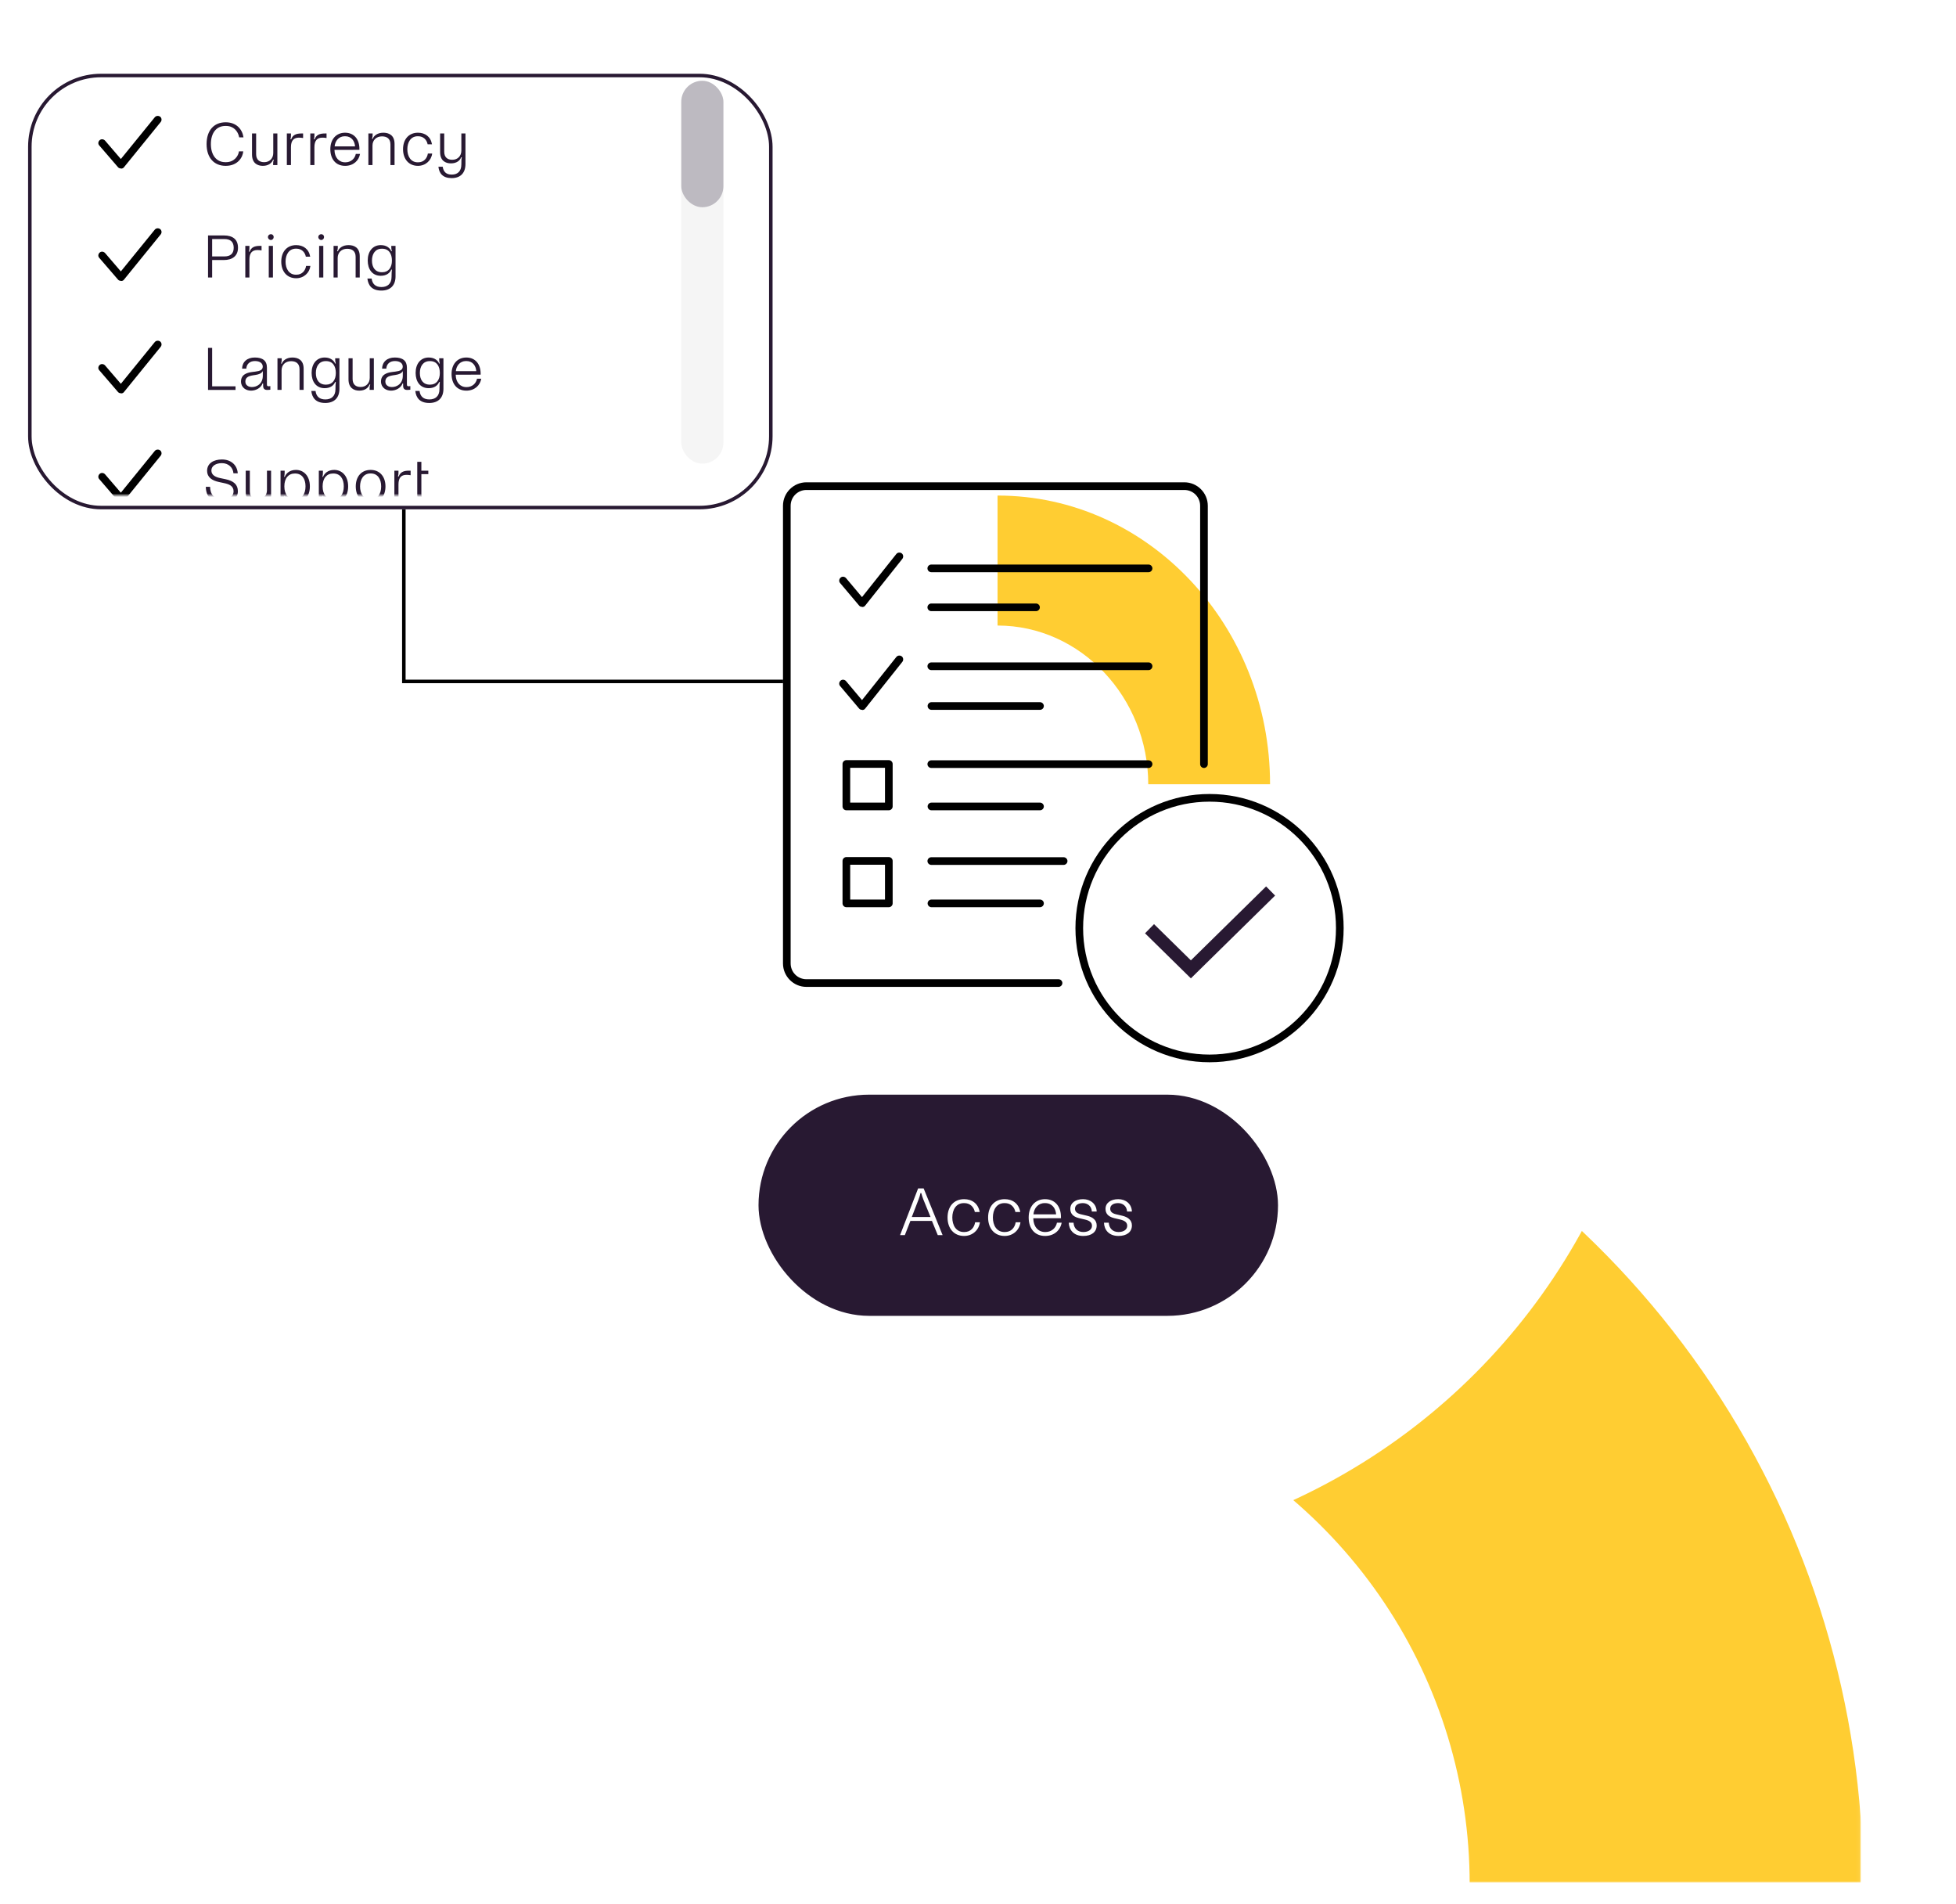 <svg width="557" height="542" viewBox="0 0 557 542" fill="none" xmlns="http://www.w3.org/2000/svg">
<g clip-path="url(#clip0_3148_142360)">
<g clip-path="url(#clip1_3148_142360)">
<mask id="mask0_3148_142360" style="mask-type:alpha" maskUnits="userSpaceOnUse" x="274" y="280" width="256" height="257">
<rect x="529.944" y="280.436" width="255.564" height="255.564" transform="rotate(90 529.944 280.436)" fill="#D9D9D9"/>
</mask>
<g mask="url(#mask0_3148_142360)">
<path d="M274.379 792.171C223.713 792.171 174.185 777.164 132.058 749.049C89.93 720.934 57.096 680.973 37.707 634.219C18.318 587.465 13.245 536.019 23.129 486.385C33.014 436.752 57.412 391.16 93.238 355.377C129.064 319.593 174.71 295.224 224.403 285.351C274.095 275.478 325.603 280.545 372.412 299.911C419.222 319.277 459.23 352.073 487.379 394.15C515.528 436.227 530.552 485.697 530.552 536.303L418.509 536.303C418.509 507.831 410.056 479.998 394.218 456.324C378.381 432.65 355.871 414.199 329.535 403.303C303.199 392.407 274.219 389.556 246.261 395.111C218.303 400.665 192.621 414.376 172.465 434.509C152.308 454.642 138.581 480.293 133.019 508.218C127.458 536.143 130.312 565.088 141.221 591.393C152.13 617.698 170.603 640.181 194.305 656C218.007 671.818 245.873 680.261 274.379 680.261L274.379 792.171Z" fill="#FFCD32"/>
</g>
</g>
<g filter="url(#filter0_d_3148_142360)">
<circle cx="293.271" cy="260.271" r="179.271" fill="white"/>
</g>
<g clip-path="url(#clip2_3148_142360)">
<path d="M361.667 223.279C361.667 178.09 326.98 141.085 284.065 141.085V178.09C307.796 178.09 326.98 198.639 326.98 223.279H361.667Z" fill="#FFCD32"/>
<path d="M301.386 280.969H229.649C225.966 280.969 222.966 277.969 222.966 274.287V143.995C222.966 140.313 225.966 137.312 229.649 137.312H337.255C340.937 137.312 343.938 140.313 343.938 143.995V217.551C343.938 218.142 343.438 218.642 342.847 218.642C342.256 218.642 341.756 218.142 341.756 217.551V143.995C341.756 141.495 339.755 139.495 337.255 139.495H229.649C227.148 139.495 225.148 141.495 225.148 143.995V274.287C225.148 276.787 227.148 278.787 229.649 278.787H301.432C302.023 278.787 302.523 279.287 302.523 279.878C302.523 280.469 302.023 280.969 301.432 280.969H301.386Z" fill="black"/>
<path d="M327.071 162.907H265.198C264.607 162.907 264.107 162.407 264.107 161.816C264.107 161.225 264.607 160.725 265.198 160.725H327.071C327.662 160.725 328.162 161.225 328.162 161.816C328.162 162.407 327.662 162.907 327.071 162.907Z" fill="black"/>
<path d="M295.021 173.998H265.198C264.607 173.998 264.107 173.498 264.107 172.907C264.107 172.316 264.607 171.816 265.198 171.816H295.021C295.612 171.816 296.112 172.316 296.112 172.907C296.112 173.498 295.612 173.998 295.021 173.998Z" fill="black"/>
<path d="M327.071 190.774H265.198C264.607 190.774 264.107 190.274 264.107 189.683C264.107 189.092 264.607 188.592 265.198 188.592H327.071C327.662 188.592 328.162 189.092 328.162 189.683C328.162 190.274 327.662 190.774 327.071 190.774Z" fill="black"/>
<path d="M296.157 202.094H265.244C264.653 202.094 264.153 201.594 264.153 201.003C264.153 200.412 264.653 199.912 265.244 199.912H296.157C296.748 199.912 297.248 200.412 297.248 201.003C297.248 201.594 296.748 202.094 296.157 202.094Z" fill="black"/>
<path d="M327.071 218.642H265.198C264.607 218.642 264.107 218.142 264.107 217.551C264.107 216.96 264.607 216.46 265.198 216.46H327.071C327.662 216.46 328.162 216.96 328.162 217.551C328.162 218.142 327.662 218.642 327.071 218.642Z" fill="black"/>
<path d="M296.157 230.689H265.244C264.653 230.689 264.153 230.189 264.153 229.598C264.153 229.007 264.653 228.507 265.244 228.507H296.157C296.748 228.507 297.248 229.007 297.248 229.598C297.248 230.189 296.748 230.689 296.157 230.689Z" fill="black"/>
<path d="M302.885 246.237H265.198C264.607 246.237 264.107 245.737 264.107 245.146C264.107 244.555 264.607 244.055 265.198 244.055H302.885C303.476 244.055 303.977 244.555 303.977 245.146C303.977 245.737 303.476 246.237 302.885 246.237Z" fill="black"/>
<path d="M296.157 258.284H265.244C264.653 258.284 264.153 257.784 264.153 257.193C264.153 256.602 264.653 256.102 265.244 256.102H296.157C296.748 256.102 297.248 256.602 297.248 257.193C297.248 257.784 296.748 258.284 296.157 258.284Z" fill="black"/>
<path d="M245.468 172.772C245.15 172.772 244.832 172.635 244.65 172.408L239.24 165.998C238.831 165.543 238.922 164.862 239.377 164.452C239.831 164.043 240.513 164.134 240.922 164.589L245.468 169.999L255.243 157.724C255.606 157.27 256.288 157.179 256.788 157.542C257.243 157.906 257.334 158.588 256.97 159.088L246.378 172.408C246.196 172.681 245.878 172.817 245.559 172.817L245.468 172.772Z" fill="black"/>
<path d="M245.468 202.094C245.15 202.094 244.832 201.958 244.65 201.73L239.24 195.32C238.831 194.866 238.922 194.184 239.377 193.775C239.831 193.365 240.513 193.456 240.922 193.911L245.468 199.321L255.243 187.046C255.606 186.592 256.288 186.501 256.788 186.865C257.243 187.228 257.334 187.91 256.97 188.41L246.378 201.73C246.196 202.003 245.878 202.139 245.559 202.139L245.468 202.094Z" fill="black"/>
<path d="M253.106 230.688H241.014C240.423 230.688 239.923 230.188 239.923 229.597V217.505C239.923 216.914 240.423 216.414 241.014 216.414H253.106C253.697 216.414 254.197 216.914 254.197 217.505V229.597C254.197 230.188 253.697 230.688 253.106 230.688ZM242.105 228.506H252.015V218.596H242.105V228.506Z" fill="black"/>
<path d="M253.106 258.284H241.014C240.423 258.284 239.923 257.784 239.923 257.193V245.1C239.923 244.509 240.423 244.009 241.014 244.009H253.106C253.697 244.009 254.197 244.509 254.197 245.1V257.193C254.197 257.784 253.697 258.284 253.106 258.284ZM242.105 256.102H252.015V246.191H242.105V256.102Z" fill="black"/>
<path d="M344.437 302.427C323.388 302.427 306.25 285.288 306.25 264.239C306.25 243.191 323.388 226.052 344.437 226.052C365.485 226.052 382.624 243.191 382.624 264.239C382.624 285.288 365.485 302.427 344.437 302.427ZM344.437 228.234C324.57 228.234 308.432 244.373 308.432 264.239C308.432 284.106 324.57 300.244 344.437 300.244C364.303 300.244 380.442 284.106 380.442 264.239C380.442 244.373 364.303 228.234 344.437 228.234Z" fill="black"/>
<path d="M327.347 264.41L339.119 275.977L361.824 253.668" stroke="#281932" stroke-width="3.655"/>
</g>
<rect x="216.624" y="312.276" width="146.683" height="61.725" rx="30.863" fill="#281932"/>
<rect x="216.624" y="312.276" width="146.683" height="61.725" rx="30.863" stroke="#281932" stroke-width="1.249"/>
<path d="M267.041 351.639L265.383 347.602H259.248L257.669 351.639H256.31L261.446 338.35H263.025L268.42 351.639H267.041ZM259.647 346.483H264.983L262.945 341.508C262.705 340.888 262.505 340.289 262.345 339.669H262.125C262.005 340.289 261.806 340.868 261.566 341.508L259.647 346.483ZM279.04 347.982C278.78 350.16 276.961 351.879 274.544 351.879C271.606 351.879 269.828 349.701 269.828 346.623C269.828 343.506 271.626 341.408 274.544 341.408C276.802 341.408 278.56 342.647 278.98 345.065H277.601C277.321 343.626 276.242 342.527 274.604 342.527H274.464C272.286 342.527 271.186 344.385 271.186 346.623C271.186 348.861 272.266 350.76 274.464 350.76H274.604C276.422 350.76 277.441 349.481 277.681 347.982H279.04ZM290.592 347.982C290.332 350.16 288.513 351.879 286.095 351.879C283.158 351.879 281.379 349.701 281.379 346.623C281.379 343.506 283.178 341.408 286.095 341.408C288.353 341.408 290.112 342.647 290.532 345.065H289.153C288.873 343.626 287.794 342.527 286.155 342.527H286.015C283.837 342.527 282.738 344.385 282.738 346.623C282.738 348.861 283.817 350.76 286.015 350.76H286.155C287.974 350.76 288.993 349.481 289.233 347.982H290.592ZM297.587 341.408C300.405 341.408 302.123 343.446 302.123 346.483V346.823L294.25 346.843V346.983C294.31 349.201 295.609 350.76 297.607 350.76H297.707C299.406 350.76 300.685 349.641 300.984 348.102H302.323C301.964 350.2 300.245 351.879 297.607 351.879C294.61 351.879 292.931 349.701 292.931 346.603C292.931 343.486 294.79 341.408 297.587 341.408ZM294.29 345.724H300.745C300.625 343.985 299.566 342.527 297.627 342.527H297.487C295.609 342.527 294.45 343.985 294.29 345.724ZM305.705 348.102C305.805 349.761 306.904 350.76 308.482 350.76C309.961 350.76 310.96 350.06 310.96 348.981C310.96 348.002 310.221 347.502 308.962 347.203L307.244 346.803C305.445 346.363 304.786 345.404 304.786 344.165C304.786 342.447 306.304 341.408 308.403 341.408C310.521 341.408 312.219 342.727 312.299 344.925H310.92C310.82 343.266 309.582 342.527 308.363 342.527C307.004 342.527 306.124 343.146 306.124 344.105C306.124 344.785 306.444 345.384 307.763 345.704L309.562 346.124C311.16 346.503 312.299 347.363 312.299 348.881C312.299 350.76 310.82 351.879 308.482 351.879C305.725 351.879 304.406 350.12 304.346 348.102H305.705ZM315.735 348.102C315.834 349.761 316.933 350.76 318.512 350.76C319.991 350.76 320.99 350.06 320.99 348.981C320.99 348.002 320.251 347.502 318.992 347.203L317.273 346.803C315.475 346.363 314.815 345.404 314.815 344.165C314.815 342.447 316.334 341.408 318.432 341.408C320.55 341.408 322.249 342.727 322.329 344.925H320.95C320.85 343.266 319.611 342.527 318.392 342.527C317.033 342.527 316.154 343.146 316.154 344.105C316.154 344.785 316.474 345.384 317.793 345.704L319.591 346.124C321.19 346.503 322.329 347.363 322.329 348.881C322.329 350.76 320.85 351.879 318.512 351.879C315.755 351.879 314.436 350.12 314.376 348.102H315.735Z" fill="white"/>
<path d="M223 194H144H115V141" stroke="black"/>
<g filter="url(#filter1_d_3148_142360)">
<rect x="8" y="17" width="212" height="124" rx="20.785" fill="white"/>
<rect x="8.5" y="17.5" width="211" height="123" rx="20.285" stroke="#281932" stroke-linecap="square"/>
</g>
<mask id="mask1_3148_142360" style="mask-type:alpha" maskUnits="userSpaceOnUse" x="8" y="17" width="212" height="124">
<rect x="8.5" y="17.5" width="211" height="123" rx="20.285" fill="white" stroke="#281932" stroke-linecap="square"/>
</mask>
<g mask="url(#mask1_3148_142360)">
<path d="M69.268 43.094C69.142 44.75 67.738 47.216 64.264 47.216C60.916 47.216 58.828 44.858 58.828 41.024C58.828 37.154 60.898 34.814 64.264 34.814C67.324 34.814 69.016 36.812 69.34 39.116H68.116C67.774 37.298 66.478 35.858 64.372 35.858H64.174C61.6 35.858 60.052 37.874 60.052 41.024C60.052 44.084 61.564 46.172 64.174 46.172H64.372C66.676 46.172 67.882 44.426 68.044 43.094H69.268ZM78.986 47H77.78V46.55C77.78 46.136 77.816 45.866 77.96 45.506L77.762 45.452C77.456 46.334 76.538 47.216 74.846 47.216C73.28 47.216 71.768 46.442 71.768 43.994V38H72.938V43.886C72.938 45.488 73.874 46.172 75.206 46.172H75.242C76.79 46.172 77.816 45.074 77.816 43.562V38H78.986V47ZM86.311 39.296C85.897 39.206 85.465 39.188 85.087 39.188C83.647 39.206 82.855 40.016 82.855 41.888V47H81.684V38H82.855V38.558C82.855 38.972 82.837 39.188 82.71 39.62L82.909 39.674C83.376 38.378 84.349 38 85.861 38H86.311V39.296ZM92.99 39.296C92.576 39.206 92.144 39.188 91.766 39.188C90.326 39.206 89.534 40.016 89.534 41.888V47H88.364V38H89.534V38.558C89.534 38.972 89.516 39.188 89.389 39.62L89.588 39.674C90.055 38.378 91.028 38 92.54 38H92.99V39.296ZM98.261 37.784C100.799 37.784 102.347 39.62 102.347 42.356V42.662L95.255 42.68V42.806C95.309 44.804 96.479 46.208 98.279 46.208H98.369C99.899 46.208 101.051 45.2 101.321 43.814H102.527C102.203 45.704 100.655 47.216 98.279 47.216C95.579 47.216 94.067 45.254 94.067 42.464C94.067 39.656 95.741 37.784 98.261 37.784ZM95.291 41.672H101.105C100.997 40.106 100.043 38.792 98.297 38.792H98.171C96.479 38.792 95.435 40.106 95.291 41.672ZM104.903 38H106.109V38.45C106.109 38.864 106.073 39.044 105.929 39.494L106.127 39.548C106.433 38.666 107.459 37.784 109.151 37.784C110.717 37.784 112.355 38.45 112.355 40.97V47H111.185V41.114C111.185 39.44 110.123 38.828 108.791 38.828H108.755C107.207 38.828 106.073 39.854 106.073 41.438V47H104.903V38ZM123.07 43.706C122.836 45.668 121.198 47.216 119.02 47.216C116.374 47.216 114.772 45.254 114.772 42.482C114.772 39.674 116.392 37.784 119.02 37.784C121.054 37.784 122.638 38.9 123.016 41.078H121.774C121.522 39.782 120.55 38.792 119.074 38.792H118.948C116.986 38.792 115.996 40.466 115.996 42.482C115.996 44.498 116.968 46.208 118.948 46.208H119.074C120.712 46.208 121.63 45.056 121.846 43.706H123.07ZM131.378 38H132.548V46.676C132.548 49.286 131.09 50.708 128.624 50.708C126.122 50.708 125.06 49.394 124.844 47.468H126.068C126.266 48.872 127.04 49.7 128.588 49.7H128.696C130.244 49.7 131.378 48.818 131.378 46.82C131.378 45.902 131.378 45.2 131.522 44.804L131.324 44.768C131.018 45.65 130.1 46.514 128.408 46.514C126.842 46.514 125.33 45.74 125.33 43.31V38H126.5V43.202C126.5 44.786 127.436 45.488 128.768 45.488H128.804C130.352 45.488 131.378 44.39 131.378 42.878V38Z" fill="#281932"/>
<path d="M59.242 67.03H63.742C66.316 67.03 67.774 68.182 67.774 70.54C67.774 72.88 66.154 74.032 63.742 74.032H60.412V79H59.242V67.03ZM63.886 73.006C65.614 73.006 66.55 72.214 66.55 70.54C66.55 68.848 65.614 68.056 63.886 68.056H60.412V73.006H63.886ZM74.481 71.296C74.067 71.206 73.635 71.188 73.257 71.188C71.817 71.206 71.025 72.016 71.025 73.888V79H69.855V70H71.025V70.558C71.025 70.972 71.007 71.188 70.881 71.62L71.079 71.674C71.547 70.378 72.519 70 74.031 70H74.481V71.296ZM77.146 68.326C76.678 68.326 76.3 67.948 76.3 67.48C76.3 67.03 76.678 66.67 77.146 66.67C77.596 66.67 77.938 67.03 77.938 67.48C77.938 67.948 77.596 68.326 77.146 68.326ZM76.534 70H77.722V79H76.534V70ZM88.391 75.706C88.157 77.668 86.519 79.216 84.341 79.216C81.695 79.216 80.093 77.254 80.093 74.482C80.093 71.674 81.713 69.784 84.341 69.784C86.375 69.784 87.959 70.9 88.337 73.078H87.095C86.843 71.782 85.871 70.792 84.395 70.792H84.269C82.307 70.792 81.317 72.466 81.317 74.482C81.317 76.498 82.289 78.208 84.269 78.208H84.395C86.033 78.208 86.951 77.056 87.167 75.706H88.391ZM91.488 68.326C91.02 68.326 90.642 67.948 90.642 67.48C90.642 67.03 91.02 66.67 91.488 66.67C91.938 66.67 92.28 67.03 92.28 67.48C92.28 67.948 91.938 68.326 91.488 68.326ZM90.876 70H92.064V79H90.876V70ZM94.989 70H96.195V70.45C96.195 70.864 96.159 71.044 96.015 71.494L96.213 71.548C96.519 70.666 97.545 69.784 99.237 69.784C100.803 69.784 102.441 70.45 102.441 72.97V79H101.271V73.114C101.271 71.44 100.209 70.828 98.877 70.828H98.841C97.293 70.828 96.159 71.854 96.159 73.438V79H94.989V70ZM105.83 79.306C106.028 80.908 107.018 81.718 108.584 81.718H108.674C110.276 81.718 111.5 80.818 111.5 78.838C111.5 77.974 111.536 77.218 111.608 76.786L111.428 76.732C111.032 77.704 110.096 78.514 108.422 78.514C106.01 78.514 104.714 76.66 104.714 74.158C104.714 71.638 106.082 69.784 108.44 69.784C110.168 69.784 111.086 70.702 111.428 71.53L111.59 71.476C111.464 71.026 111.428 70.792 111.428 70.36V70H112.634V78.694C112.634 81.286 111.122 82.726 108.602 82.726C105.866 82.726 104.84 81.214 104.624 79.306H105.83ZM108.728 77.506H108.854C110.636 77.506 111.608 76.156 111.608 74.194C111.608 72.25 110.726 70.81 108.836 70.81H108.728C106.874 70.81 105.92 72.268 105.92 74.194C105.92 76.12 106.856 77.506 108.728 77.506Z" fill="#281932"/>
<path d="M60.412 109.992H67.072V111.018H59.242V99.048H60.412V109.992ZM72.554 101.784C74.786 101.784 76.01 102.684 76.01 104.664V109.326C76.01 109.83 76.064 109.974 76.55 109.974C76.712 109.974 76.838 109.956 76.982 109.92V110.946C76.892 110.964 76.478 111.018 76.1 111.018C75.218 111.018 74.93 110.568 74.93 109.776V109.182L74.786 109.146C74.264 110.55 72.752 111.216 71.492 111.216C70.736 111.216 70.052 110.982 69.548 110.586C68.99 110.136 68.63 109.47 68.63 108.624C68.63 107.706 68.99 107.04 69.656 106.59C70.214 106.23 70.916 106.014 71.834 105.906L72.698 105.798C73.994 105.636 74.822 105.348 74.822 104.376C74.822 103.512 74.12 102.792 72.59 102.792C71.024 102.792 70.214 103.746 70.142 104.934V104.952H68.936C68.99 103.026 70.376 101.784 72.554 101.784ZM74.84 105.636C74.498 106.32 73.688 106.59 72.824 106.734L72.014 106.86C71.366 106.968 70.79 107.112 70.394 107.436C70.07 107.688 69.872 108.066 69.872 108.624C69.872 109.092 70.034 109.47 70.34 109.722C70.682 110.046 71.186 110.19 71.744 110.19C73.058 110.19 74.84 109.362 74.84 106.932V105.636ZM79.013 102H80.219V102.45C80.219 102.864 80.183 103.044 80.039 103.494L80.237 103.548C80.543 102.666 81.569 101.784 83.261 101.784C84.827 101.784 86.465 102.45 86.465 104.97V111H85.295V105.114C85.295 103.44 84.233 102.828 82.901 102.828H82.865C81.317 102.828 80.183 103.854 80.183 105.438V111H79.013V102ZM89.854 111.306C90.052 112.908 91.042 113.718 92.608 113.718H92.698C94.3 113.718 95.524 112.818 95.524 110.838C95.524 109.974 95.56 109.218 95.632 108.786L95.452 108.732C95.056 109.704 94.12 110.514 92.446 110.514C90.034 110.514 88.738 108.66 88.738 106.158C88.738 103.638 90.106 101.784 92.464 101.784C94.192 101.784 95.11 102.702 95.452 103.53L95.614 103.476C95.488 103.026 95.452 102.792 95.452 102.36V102H96.658V110.694C96.658 113.286 95.146 114.726 92.626 114.726C89.89 114.726 88.864 113.214 88.648 111.306H89.854ZM92.752 109.506H92.878C94.66 109.506 95.632 108.156 95.632 106.194C95.632 104.25 94.75 102.81 92.86 102.81H92.752C90.898 102.81 89.944 104.268 89.944 106.194C89.944 108.12 90.88 109.506 92.752 109.506ZM106.459 111H105.253V110.55C105.253 110.136 105.289 109.866 105.433 109.506L105.235 109.452C104.929 110.334 104.011 111.216 102.319 111.216C100.753 111.216 99.241 110.442 99.241 107.994V102H100.411V107.886C100.411 109.488 101.347 110.172 102.679 110.172H102.715C104.263 110.172 105.289 109.074 105.289 107.562V102H106.459V111ZM112.419 101.784C114.651 101.784 115.875 102.684 115.875 104.664V109.326C115.875 109.83 115.929 109.974 116.415 109.974C116.577 109.974 116.703 109.956 116.847 109.92V110.946C116.757 110.964 116.343 111.018 115.965 111.018C115.083 111.018 114.795 110.568 114.795 109.776V109.182L114.651 109.146C114.129 110.55 112.617 111.216 111.357 111.216C110.601 111.216 109.917 110.982 109.413 110.586C108.855 110.136 108.495 109.47 108.495 108.624C108.495 107.706 108.855 107.04 109.521 106.59C110.079 106.23 110.781 106.014 111.699 105.906L112.563 105.798C113.859 105.636 114.687 105.348 114.687 104.376C114.687 103.512 113.985 102.792 112.455 102.792C110.889 102.792 110.079 103.746 110.007 104.934V104.952H108.801C108.855 103.026 110.241 101.784 112.419 101.784ZM114.705 105.636C114.363 106.32 113.553 106.59 112.689 106.734L111.879 106.86C111.231 106.968 110.655 107.112 110.259 107.436C109.935 107.688 109.737 108.066 109.737 108.624C109.737 109.092 109.899 109.47 110.205 109.722C110.547 110.046 111.051 110.19 111.609 110.19C112.923 110.19 114.705 109.362 114.705 106.932V105.636ZM119.471 111.306C119.669 112.908 120.659 113.718 122.225 113.718H122.315C123.917 113.718 125.141 112.818 125.141 110.838C125.141 109.974 125.177 109.218 125.249 108.786L125.069 108.732C124.673 109.704 123.737 110.514 122.063 110.514C119.651 110.514 118.355 108.66 118.355 106.158C118.355 103.638 119.723 101.784 122.081 101.784C123.809 101.784 124.727 102.702 125.069 103.53L125.231 103.476C125.105 103.026 125.069 102.792 125.069 102.36V102H126.275V110.694C126.275 113.286 124.763 114.726 122.243 114.726C119.507 114.726 118.481 113.214 118.265 111.306H119.471ZM122.369 109.506H122.495C124.277 109.506 125.249 108.156 125.249 106.194C125.249 104.25 124.367 102.81 122.477 102.81H122.369C120.515 102.81 119.561 104.268 119.561 106.194C119.561 108.12 120.497 109.506 122.369 109.506ZM132.782 101.784C135.32 101.784 136.868 103.62 136.868 106.356V106.662L129.776 106.68V106.806C129.83 108.804 131 110.208 132.8 110.208H132.89C134.42 110.208 135.572 109.2 135.842 107.814H137.048C136.724 109.704 135.176 111.216 132.8 111.216C130.1 111.216 128.588 109.254 128.588 106.464C128.588 103.656 130.262 101.784 132.782 101.784ZM129.812 105.672H135.626C135.518 104.106 134.564 102.792 132.818 102.792H132.692C131 102.792 129.956 104.106 129.812 105.672Z" fill="#281932"/>
<path d="M34.413 47.956C34.098 47.956 33.784 47.824 33.604 47.604L28.258 41.401C27.854 40.961 27.944 40.301 28.393 39.905C28.842 39.509 29.516 39.597 29.92 40.037L34.413 45.272L44.071 33.393C44.431 32.953 45.104 32.865 45.599 33.217C46.048 33.569 46.138 34.229 45.778 34.713L35.311 47.604C35.131 47.868 34.817 48 34.502 48L34.413 47.956Z" fill="black"/>
<path d="M34.413 111.956C34.098 111.956 33.784 111.824 33.604 111.604L28.258 105.401C27.854 104.961 27.944 104.301 28.393 103.905C28.842 103.509 29.516 103.597 29.92 104.037L34.413 109.272L44.071 97.393C44.431 96.953 45.104 96.865 45.599 97.217C46.048 97.569 46.138 98.229 45.778 98.713L35.311 111.604C35.131 111.868 34.817 112 34.502 112L34.413 111.956Z" fill="black"/>
<path d="M34.413 79.956C34.098 79.956 33.784 79.824 33.604 79.604L28.258 73.4C27.854 72.961 27.944 72.301 28.393 71.905C28.842 71.509 29.516 71.597 29.92 72.037L34.413 77.272L44.071 65.393C44.431 64.953 45.104 64.865 45.599 65.217C46.048 65.569 46.138 66.229 45.778 66.713L35.311 79.604C35.131 79.868 34.817 80 34.502 80L34.413 79.956Z" fill="black"/>
<path d="M58.612 138.59H59.818C59.872 140.768 61.006 142.172 63.364 142.172C65.272 142.172 66.514 141.29 66.514 139.886C66.514 138.32 65.218 137.834 63.742 137.528L62.41 137.24C60.322 136.826 58.972 135.818 58.972 134.054C58.972 131.858 60.898 130.814 63.202 130.814C65.902 130.814 67.576 132.524 67.702 134.756H66.478C66.352 133.082 65.038 131.858 63.184 131.858C61.582 131.858 60.196 132.578 60.196 133.946C60.196 135.188 61.24 135.818 62.752 136.124L64.228 136.43C66.55 136.916 67.738 137.978 67.738 139.85C67.738 142.028 65.866 143.216 63.364 143.216C60.178 143.216 58.612 141.182 58.612 138.59ZM77.193 143H75.987V142.55C75.987 142.136 76.023 141.866 76.167 141.506L75.969 141.452C75.663 142.334 74.745 143.216 73.053 143.216C71.487 143.216 69.975 142.442 69.975 139.994V134H71.145V139.886C71.145 141.488 72.081 142.172 73.413 142.172H73.449C74.997 142.172 76.023 141.074 76.023 139.562V134H77.193V143ZM84.284 133.784C86.407 133.784 88.243 135.422 88.243 138.464C88.243 141.506 86.407 143.216 84.284 143.216C82.519 143.216 81.457 142.19 81.079 141.164L80.918 141.2C81.043 141.722 81.061 142.046 81.061 142.46V146.51H79.891V134H81.061V134.576C81.061 134.918 81.025 135.314 80.918 135.728L81.079 135.782C81.475 134.756 82.501 133.784 84.284 133.784ZM84.049 134.81H83.942C82.159 134.81 80.972 136.142 80.972 138.464C80.972 140.786 82.159 142.172 83.942 142.172H84.049C85.975 142.172 87.001 140.642 87.001 138.464C87.001 136.286 85.975 134.81 84.049 134.81ZM95.181 133.784C97.305 133.784 99.141 135.422 99.141 138.464C99.141 141.506 97.305 143.216 95.181 143.216C93.417 143.216 92.355 142.19 91.977 141.164L91.815 141.2C91.941 141.722 91.959 142.046 91.959 142.46V146.51H90.789V134H91.959V134.576C91.959 134.918 91.923 135.314 91.815 135.728L91.977 135.782C92.373 134.756 93.399 133.784 95.181 133.784ZM94.947 134.81H94.839C93.057 134.81 91.869 136.142 91.869 138.464C91.869 140.786 93.057 142.172 94.839 142.172H94.947C96.873 142.172 97.899 140.642 97.899 138.464C97.899 136.286 96.873 134.81 94.947 134.81ZM105.539 133.784C108.167 133.784 109.769 135.71 109.769 138.482C109.769 141.254 108.167 143.216 105.539 143.216C102.893 143.216 101.309 141.254 101.309 138.482C101.309 135.71 102.893 133.784 105.539 133.784ZM105.611 142.208C107.573 142.208 108.545 140.552 108.545 138.482C108.545 136.412 107.555 134.792 105.611 134.792H105.467C103.523 134.792 102.533 136.466 102.533 138.482C102.533 140.498 103.505 142.208 105.467 142.208H105.611ZM116.929 135.296C116.515 135.206 116.083 135.188 115.705 135.188C114.265 135.206 113.473 136.016 113.473 137.888V143H112.303V134H113.473V134.558C113.473 134.972 113.455 135.188 113.329 135.62L113.527 135.674C113.995 134.378 114.967 134 116.479 134H116.929V135.296ZM121.97 141.866V142.91C121.898 142.928 121.43 143.09 120.836 143.09C119.27 143.09 118.82 142.064 118.82 140.534V131.48H119.99V134H121.97V134.99H119.99V140.642C119.99 141.488 120.17 142.01 121.016 142.01C121.574 142.01 121.916 141.884 121.97 141.866Z" fill="#281932"/>
<path d="M34.413 142.956C34.098 142.956 33.784 142.824 33.604 142.604L28.258 136.401C27.854 135.961 27.944 135.301 28.393 134.905C28.842 134.509 29.516 134.597 29.92 135.037L34.413 140.272L44.071 128.393C44.431 127.953 45.104 127.865 45.599 128.217C46.048 128.569 46.138 129.229 45.778 129.713L35.311 142.604C35.131 142.868 34.817 143 34.502 143L34.413 142.956Z" fill="black"/>
</g>
<rect x="194" y="23" width="12" height="109" rx="6" fill="#F5F5F5"/>
<rect x="194" y="23" width="12" height="36" rx="6" fill="#BDBAC1"/>
</g>
<defs>
<filter id="filter0_d_3148_142360" x="98" y="69" width="390.542" height="390.542" filterUnits="userSpaceOnUse" color-interpolation-filters="sRGB">
<feFlood flood-opacity="0" result="BackgroundImageFix"/>
<feColorMatrix in="SourceAlpha" type="matrix" values="0 0 0 0 0 0 0 0 0 0 0 0 0 0 0 0 0 0 127 0" result="hardAlpha"/>
<feOffset dy="4"/>
<feGaussianBlur stdDeviation="8"/>
<feColorMatrix type="matrix" values="0 0 0 0 0 0 0 0 0 0 0 0 0 0 0 0 0 0 0.16 0"/>
<feBlend mode="normal" in2="BackgroundImageFix" result="effect1_dropShadow_3148_142360"/>
<feBlend mode="normal" in="SourceGraphic" in2="effect1_dropShadow_3148_142360" result="shape"/>
</filter>
<filter id="filter1_d_3148_142360" x="-8" y="5" width="244" height="156" filterUnits="userSpaceOnUse" color-interpolation-filters="sRGB">
<feFlood flood-opacity="0" result="BackgroundImageFix"/>
<feColorMatrix in="SourceAlpha" type="matrix" values="0 0 0 0 0 0 0 0 0 0 0 0 0 0 0 0 0 0 127 0" result="hardAlpha"/>
<feOffset dy="4"/>
<feGaussianBlur stdDeviation="8"/>
<feColorMatrix type="matrix" values="0 0 0 0 0 0 0 0 0 0 0 0 0 0 0 0 0 0 0.16 0"/>
<feBlend mode="normal" in2="BackgroundImageFix" result="effect1_dropShadow_3148_142360"/>
<feBlend mode="normal" in="SourceGraphic" in2="effect1_dropShadow_3148_142360" result="shape"/>
</filter>
<clipPath id="clip0_3148_142360">
<rect width="557" height="542" fill="white"/>
</clipPath>
<clipPath id="clip1_3148_142360">
<rect width="255.564" height="255.564" fill="white" transform="translate(529.944 280.436) rotate(90)"/>
</clipPath>
<clipPath id="clip2_3148_142360">
<rect width="181.844" height="181.844" fill="white" transform="translate(209.918 126.811)"/>
</clipPath>
</defs>
</svg>
